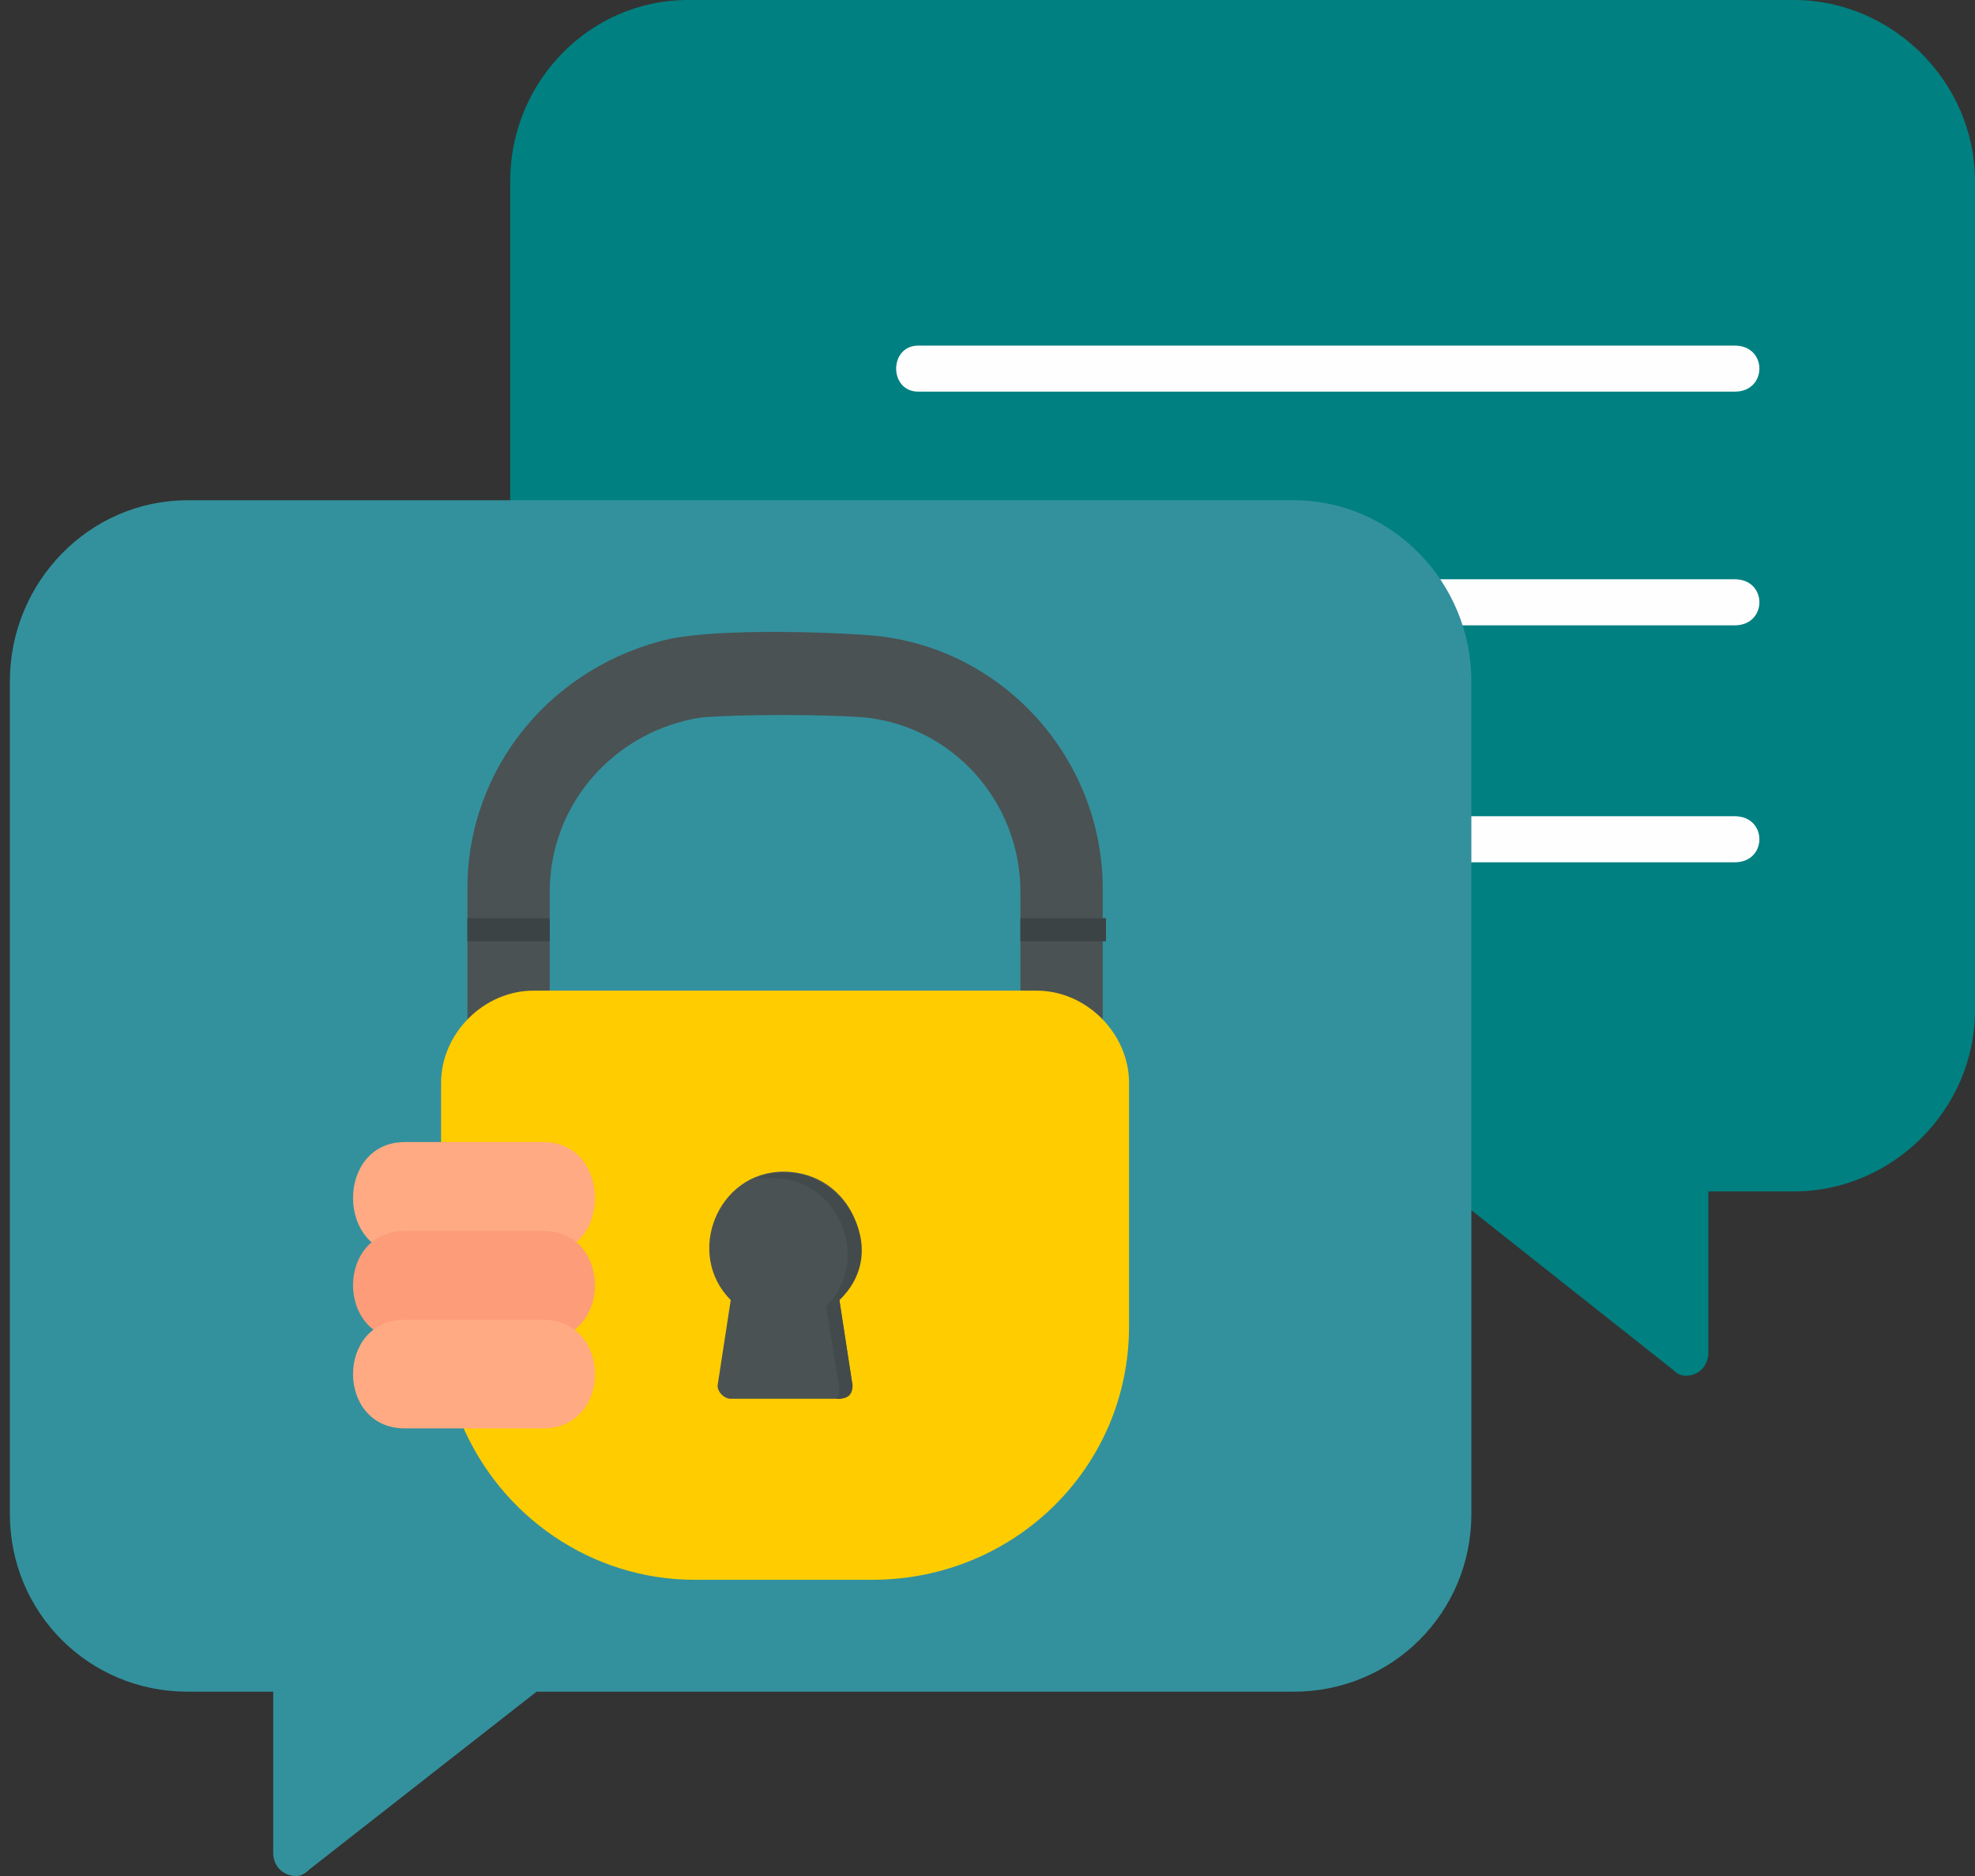 <svg version="1.2" xmlns="http://www.w3.org/2000/svg" viewBox="0 0 60 57" width="60" height="57"><rect x="0" y="0" width="60" height="57" fill="#333333" stroke="none"/><style>.a{fill:#008080}.b{fill:#fefefe}.c{fill:#33919d}.d{fill:#4a5254}.e{fill:#3c4345}.f{fill:#fc0}.g{fill:#ffaa83}.h{fill:#fd9c79}.i{fill:#434a4c}</style><path fill-rule="evenodd" class="a" d="m51.2 41.8q-0.2 0-0.4-0.2l-7.2-5.7c-0.3-0.2-0.3-0.6-0.2-0.8l-26.8-18.6c-0.4 0.3-1.1 0.1-1.1-0.6v-10.4c0-3 2.4-5.5 5.4-5.5h33.6c3 0 5.5 2.5 5.5 5.5v25.2c0 3-2.5 5.5-5.5 5.5h-2.6v4.9c0 0.3-0.2 0.7-0.7 0.7z"/><path fill-rule="evenodd" class="b" d="m52.7 11.9h-24.8c-0.9 0-0.9-1.4 0-1.4h24.8c1 0 1 1.4 0 1.4z"/><path fill-rule="evenodd" class="b" d="m52.7 19h-9.3c-0.9 0-0.9-1.4 0-1.4h9.3c1 0 1 1.4 0 1.4z"/><path fill-rule="evenodd" class="b" d="m52.7 26.2h-8.1c-0.9 0-0.9-1.4 0-1.4h8.1c1 0 1 1.4 0 1.4z"/><path fill-rule="evenodd" class="c" d="m9 57c-0.4 0-0.7-0.3-0.7-0.7v-4.9h-2.6c-3 0-5.4-2.4-5.4-5.4v-25.3c0-3 2.4-5.5 5.4-5.5h33.6c3 0 5.4 2.5 5.4 5.5v25.3c0 3-2.4 5.4-5.4 5.4h-23l-6.9 5.4q-0.2 0.2-0.4 0.2z"/><path fill-rule="evenodd" class="d" d="m14.5 31.5c-0.2 0-0.3-0.1-0.3-0.3v-4.2c0-3.7 2.6-6.8 6.2-7.6 1.6-0.3 4.7-0.2 6-0.1 4 0.3 7.1 3.7 7.1 7.7v4.2c0 0.4-0.6 0.4-0.6-0.1l-1.3-0.5c-0.1 0.3-0.6 0.2-0.6-0.1v-3.4c0-2.7-2-5-4.7-5.3-1.3-0.1-3.8-0.1-5 0-2.6 0.4-4.6 2.6-4.6 5.3v3.4c0 0.3-0.4 0.4-0.6 0.2l-1.3 0.4c0 0.3-0.1 0.4-0.3 0.4z"/><path fill-rule="evenodd" class="e" d="m14.2 28.6v-0.7h2.5v0.7zm19.4-0.7v0.7h-2.6v-0.7z"/><path fill-rule="evenodd" class="f" d="m26.5 48h-5.4c-3.1 0-5.9-1.9-7.1-4.8-0.1-0.2 0.1-0.4 0.3-0.5l-0.6-7.3c-0.1-0.1-0.3-0.2-0.3-0.3v-2.2c0-1.5 1.3-2.8 2.8-2.8h15.3c1.5 0 2.8 1.3 2.8 2.8v7.4c0 4.3-3.5 7.7-7.8 7.7z"/><path fill-rule="evenodd" class="d" d="m25.5 42.5h-3.3c-0.2 0-0.4-0.2-0.4-0.4l0.4-2.6c-1.4-1.4-0.4-3.9 1.6-3.9 2.1 0 3.1 2.5 1.7 3.9l0.4 2.6c0 0.2-0.2 0.4-0.4 0.4z"/><path fill-rule="evenodd" class="g" d="m16.5 38.1h-4.2c-2.1 0-2.1-3.4 0-3.4h4.2c2.1 0 2.1 3.4 0 3.4z"/><path fill-rule="evenodd" class="h" d="m16.5 40.7h-4.2c-2.1 0-2.1-3.3 0-3.3h4.2c2.1 0 2.1 3.3 0 3.3z"/><path fill-rule="evenodd" class="g" d="m16.5 43.4h-4.2c-2.1 0-2.1-3.3 0-3.3h4.2c2.1 0 2.1 3.3 0 3.3z"/><path fill-rule="evenodd" class="i" d="m23.5 35.8c2 0 3 2.5 1.6 3.9l0.4 2.5q0 0.2-0.1 0.3c0.2 0 0.5 0 0.5-0.4l-0.4-2.6c1.8-1.7-0.3-4.6-2.5-3.7q0.2 0 0.5 0z"/></svg>